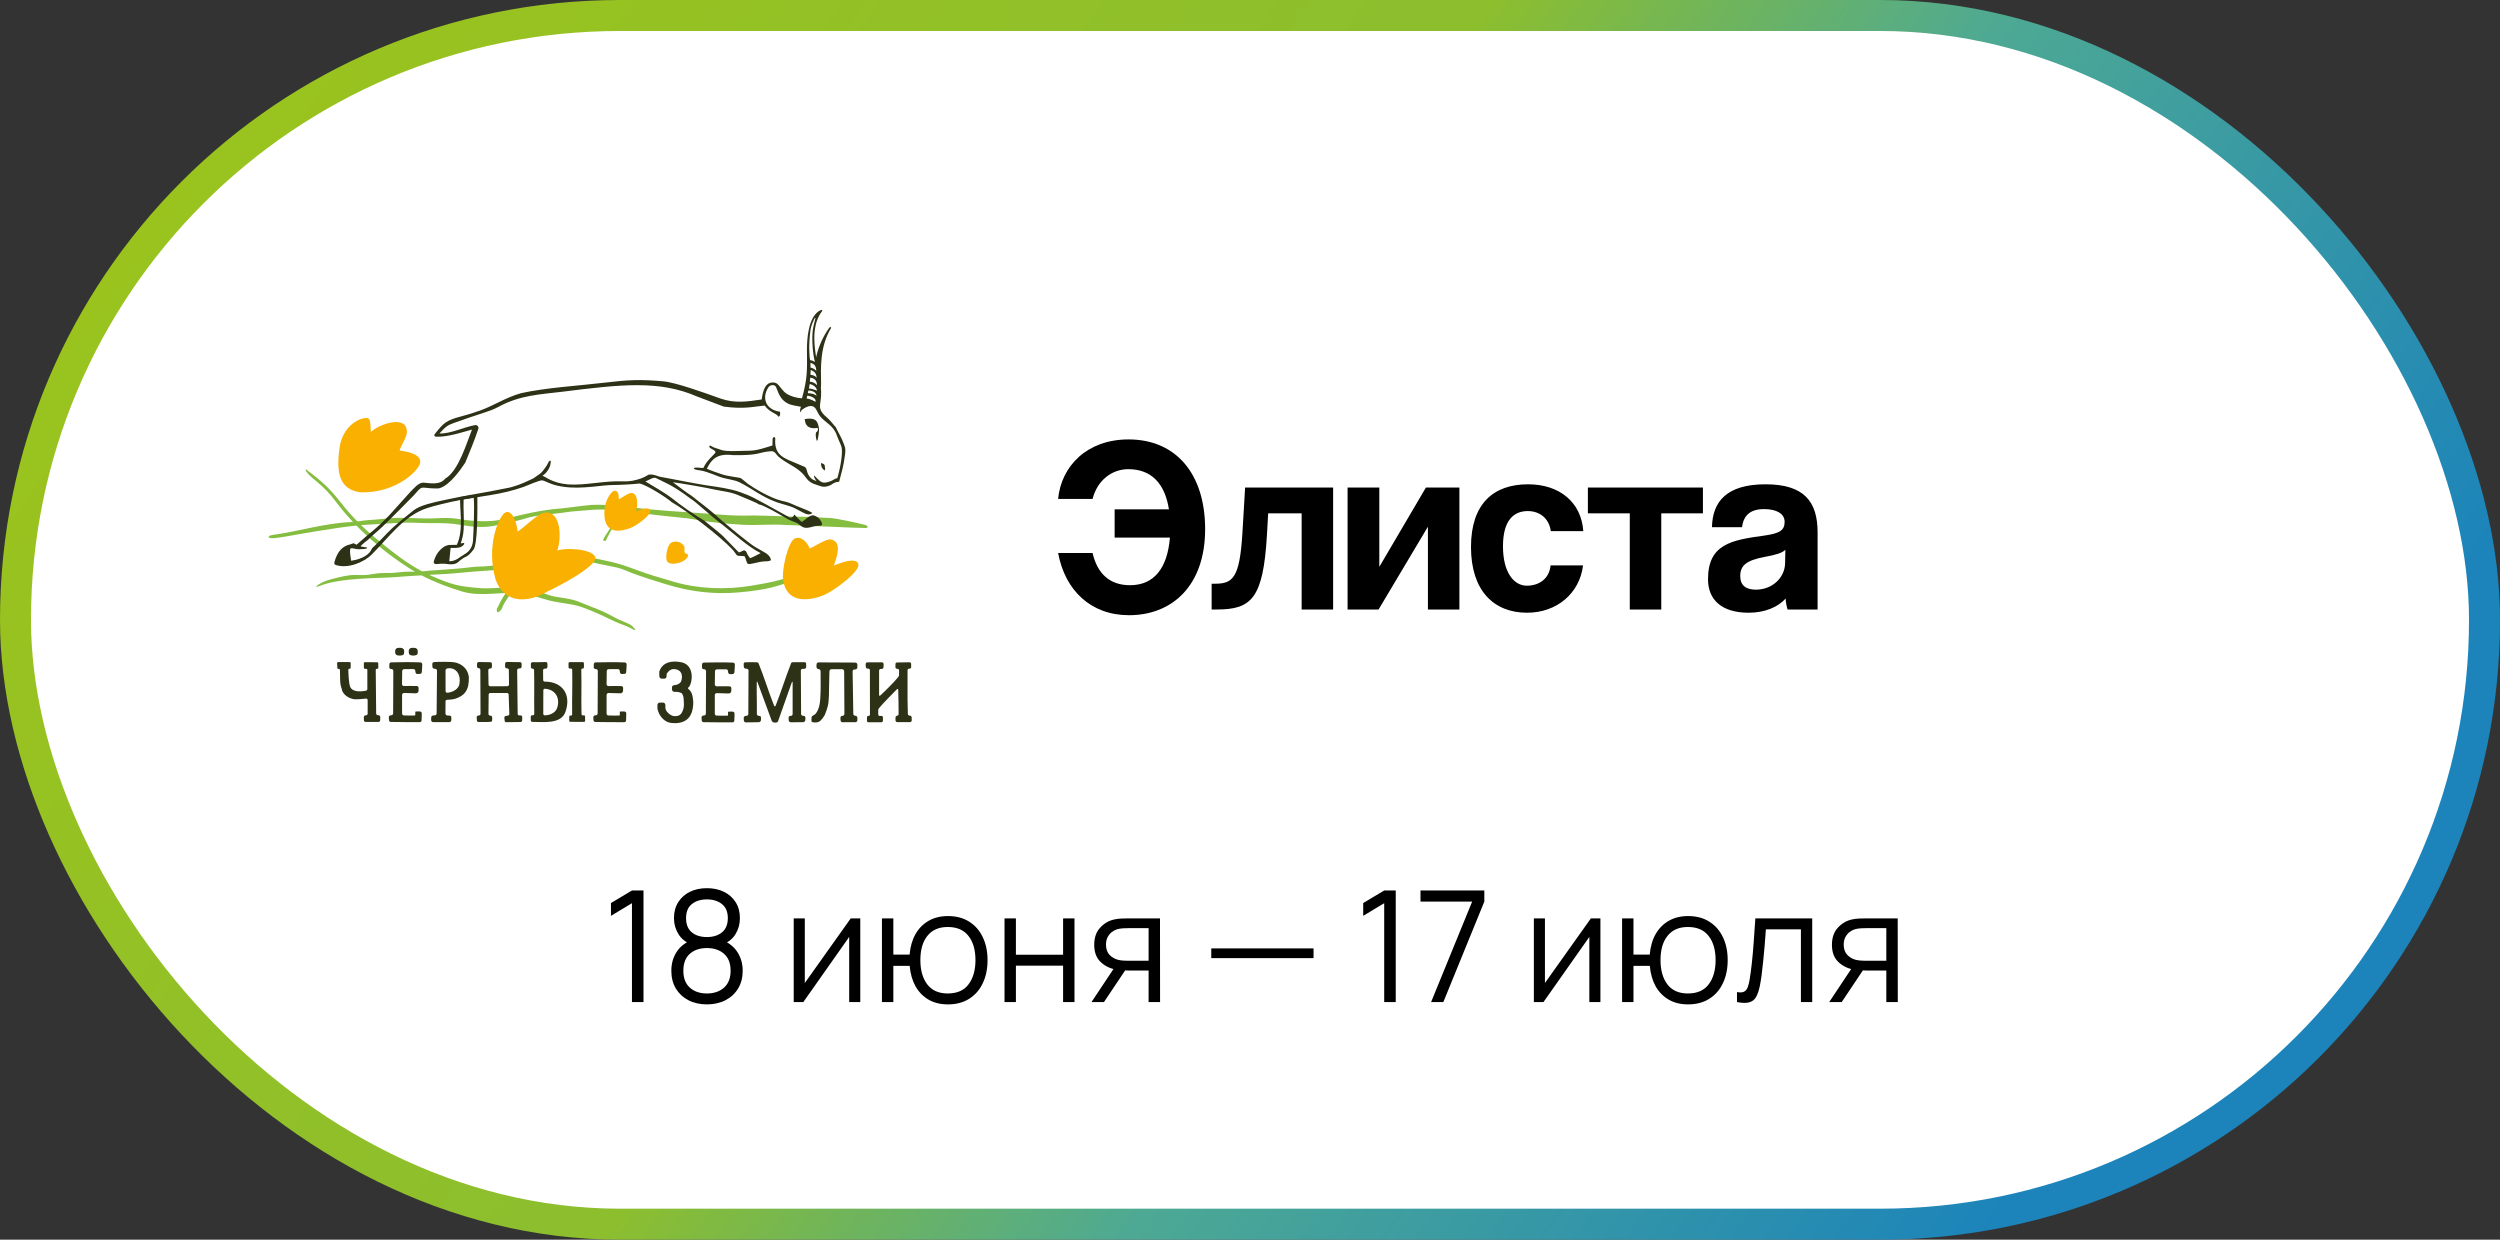 <?xml version="1.0" encoding="UTF-8"?> <svg xmlns="http://www.w3.org/2000/svg" width="242" height="120" viewBox="0 0 242 120" fill="none"><rect x="0" y="0" width="242" height="120" fill="#333333" stroke="none"/> <rect x="1.5" y="1.5" width="239" height="117" rx="58.5" fill="white" stroke="url(#paint0_linear_2677_58)" stroke-width="3"></rect> <path d="M102.425 53.528C103.097 57.152 105.593 59.552 109.289 59.552C113.465 59.552 116.657 56.696 116.657 51.224C116.657 45.824 113.801 42.536 109.241 42.536C105.257 42.536 102.737 45.08 102.425 48.296H105.761C106.217 46.496 107.633 45.416 109.217 45.416C111.497 45.416 112.769 46.856 113.153 49.304H107.897V52.04H113.249C113.009 54.968 111.737 56.648 109.385 56.648C107.417 56.648 106.217 55.52 105.761 53.528H102.425ZM129.047 59V47.192H120.527L120.263 51.632C119.999 55.976 119.327 56.504 117.599 56.504H117.287V59H117.767C121.127 59 122.279 57.968 122.639 51.8L122.759 49.688H125.999V59H129.047ZM133.446 59L138.222 50.984V59H141.27V47.192H138.03L133.518 54.872V47.192H130.446V59H133.446ZM150.096 54.728C149.976 56 149.016 56.696 147.792 56.696C146.568 56.696 145.488 55.448 145.488 52.88C145.488 50.312 146.568 49.472 147.888 49.472C149.064 49.472 149.952 50.192 150.12 51.416H153.264C153.072 48.632 150.984 46.88 147.912 46.88C144.6 46.88 142.392 48.728 142.392 52.952C142.392 57.176 144.6 59.312 147.816 59.312C150.672 59.312 152.904 57.464 153.24 54.728H150.096ZM160.811 59V49.688H164.843V47.192H153.707V49.688H157.763V59H160.811ZM172.799 54.512C172.775 55.904 171.575 57.08 169.967 57.08C168.983 57.08 168.455 56.648 168.455 55.76C168.455 54.752 169.031 54.248 170.807 53.912C171.959 53.696 172.511 53.528 172.823 53.216L172.799 54.512ZM175.943 59V51.536C175.943 48.56 174.647 46.88 170.903 46.88C167.111 46.88 165.767 48.584 165.719 51.032H168.623C168.767 49.976 169.343 49.28 170.759 49.28C171.983 49.28 172.751 49.736 172.751 50.504C172.751 51.32 172.319 51.632 170.759 51.848C167.615 52.28 165.335 52.664 165.335 56.072C165.335 57.992 166.583 59.312 169.271 59.312C170.855 59.312 172.103 58.76 172.847 57.944C172.871 58.304 172.943 58.712 173.039 59H175.943Z" fill="black"></path> <path d="M35.589 67.767C35.589 67.684 35.523 67.618 35.439 67.624C35.182 67.642 34.585 67.714 34.328 67.69C33.916 67.642 33.402 67.409 33.163 66.955C33.14 66.925 33.128 66.877 33.122 66.848C32.996 66.424 32.937 66.274 32.925 65.814V65.808C32.919 65.743 32.907 65.097 32.907 64.859C32.907 64.799 32.859 64.751 32.799 64.751H32.757C32.697 64.751 32.656 64.703 32.656 64.643L32.632 64.201C32.632 64.142 32.68 64.088 32.739 64.088H33.839C33.898 64.088 33.946 64.136 33.946 64.201V64.626C33.946 64.685 33.904 64.727 33.844 64.733H33.821C33.761 64.739 33.719 64.781 33.719 64.841C33.725 65.145 33.755 66.191 33.91 66.519C33.91 66.519 33.994 66.644 34 66.65C34.322 67.021 35.093 66.925 35.415 66.865C35.499 66.848 35.559 66.776 35.559 66.692V64.847C35.559 64.787 35.517 64.745 35.457 64.745L35.326 64.739C35.266 64.739 35.224 64.691 35.224 64.632L35.218 64.207C35.218 64.142 35.266 64.094 35.326 64.1L36.509 64.106C36.568 64.106 36.616 64.154 36.616 64.213L36.622 64.626C36.622 64.691 36.574 64.739 36.515 64.739H36.479C36.419 64.739 36.371 64.787 36.371 64.847L36.413 69.064C36.413 69.153 36.491 69.231 36.58 69.231L36.652 69.237C36.736 69.243 36.807 69.315 36.807 69.404V69.709C36.813 69.81 36.73 69.882 36.64 69.882H35.398C35.296 69.882 35.224 69.81 35.224 69.709L35.218 69.428C35.218 69.327 35.296 69.243 35.392 69.243H35.415C35.517 69.243 35.589 69.171 35.589 69.076V67.767Z" fill="#2D3116"></path> <path d="M40.402 65.244C40.301 65.244 40.229 65.16 40.217 65.058C40.217 65.017 40.211 64.969 40.199 64.915C40.181 64.826 40.11 64.766 40.014 64.766C39.769 64.766 39.393 64.772 39.118 64.772C39.017 64.772 38.933 64.855 38.933 64.951C38.933 65.309 38.915 65.847 38.915 66.217C38.909 66.325 38.993 66.408 39.1 66.408C39.447 66.408 39.954 66.385 40.349 66.408C40.438 66.408 40.522 66.492 40.522 66.594C40.522 66.677 40.522 66.791 40.516 66.886C40.498 67.012 40.391 67.113 40.265 67.113C39.948 67.107 39.387 67.078 39.112 67.078C39.005 67.078 38.921 67.161 38.921 67.269V69.067C38.921 69.168 38.999 69.252 39.094 69.252C39.417 69.27 39.966 69.27 40.163 69.258C40.247 69.252 40.157 68.887 40.229 68.876C40.343 68.858 40.522 68.87 40.653 68.87C40.743 68.876 40.827 68.953 40.827 69.049C40.827 69.246 40.827 69.419 40.809 69.73C40.809 69.819 40.737 69.903 40.641 69.903C39.841 69.897 38.736 69.909 38.031 69.885C37.983 69.885 37.911 69.891 37.846 69.885C37.744 69.885 37.655 69.807 37.655 69.712C37.655 69.622 37.649 69.515 37.637 69.431C37.637 69.317 37.726 69.234 37.834 69.24H37.858C37.965 69.246 38.055 69.156 38.055 69.061C38.055 67.74 38.073 66.301 38.073 64.951C38.073 64.837 37.983 64.754 37.864 64.76C37.774 64.766 37.691 64.694 37.684 64.605C37.684 64.503 37.684 64.389 37.691 64.288C37.697 64.186 37.774 64.115 37.876 64.115C38.664 64.097 39.841 64.079 40.701 64.121C40.803 64.127 40.874 64.21 40.874 64.312C40.868 64.593 40.85 64.867 40.827 65.076C40.809 65.166 40.737 65.232 40.647 65.232C40.582 65.238 40.492 65.244 40.402 65.244ZM38.61 63.458C38.348 63.44 38.264 63.35 38.246 63.117C38.24 62.8 38.377 62.687 38.724 62.705C39.214 62.711 39.124 63.093 39.112 63.219C39.118 63.422 38.861 63.469 38.61 63.458ZM39.931 63.458C39.668 63.44 39.572 63.35 39.566 63.117C39.548 62.8 39.697 62.687 40.044 62.705C40.522 62.711 40.432 63.093 40.432 63.219C40.432 63.422 40.175 63.469 39.931 63.458Z" fill="#2D3116"></path> <path d="M42.093 69.244C42.195 69.238 42.266 69.155 42.266 69.053L42.302 64.931C42.302 64.824 42.218 64.74 42.111 64.734H42.051C41.944 64.734 41.86 64.651 41.86 64.549L41.842 64.286C41.842 64.179 41.926 64.089 42.033 64.089L42.416 64.071C42.416 64.071 43.509 64.041 43.963 64.107C44.459 64.191 45.253 64.531 45.384 65.541C45.426 66.807 44.978 67.345 44.052 67.643C43.819 67.715 43.509 67.727 43.258 67.745C43.18 67.751 43.127 67.811 43.127 67.888C43.127 68.217 43.12 68.772 43.12 69.065C43.12 69.172 43.204 69.256 43.312 69.262L43.509 69.268C43.616 69.268 43.7 69.358 43.688 69.459V69.71C43.688 69.818 43.598 69.901 43.491 69.901H41.926C41.818 69.901 41.729 69.812 41.735 69.704L41.741 69.453C41.741 69.352 41.818 69.268 41.914 69.262L42.093 69.244ZM43.132 66.909C43.132 66.992 43.21 67.064 43.3 67.058C43.772 67.034 44.459 66.7 44.477 66.138C44.62 65.409 44.22 64.549 43.294 64.704C43.204 64.722 43.127 64.806 43.127 64.896C43.127 65.541 43.132 66.251 43.132 66.909Z" fill="#2D3116"></path> <path d="M50.552 69.406L50.546 69.747C50.54 69.825 50.462 69.89 50.391 69.89L49.005 69.908C48.939 69.908 48.879 69.866 48.855 69.801L48.82 69.466C48.82 69.382 48.885 69.311 48.969 69.299L49.154 69.275C49.244 69.269 49.303 69.191 49.303 69.108L49.238 67.238C49.238 67.148 49.16 67.083 49.071 67.083H47.458C47.374 67.083 47.302 67.154 47.302 67.238L47.285 69.108C47.285 69.191 47.35 69.263 47.434 69.275H47.493C47.577 69.281 47.643 69.359 47.643 69.442V69.717C47.643 69.807 47.565 69.884 47.488 69.872L47.087 69.89H46.317C46.233 69.89 46.161 69.819 46.161 69.735L46.144 69.43C46.144 69.341 46.221 69.257 46.311 69.257L46.347 69.263C46.436 69.263 46.514 69.185 46.514 69.096L46.496 64.849C46.496 64.759 46.418 64.681 46.341 64.681C46.239 64.681 46.173 64.604 46.173 64.514L46.179 64.239C46.179 64.15 46.257 64.084 46.347 64.084L47.458 64.102C47.541 64.102 47.613 64.168 47.613 64.251L47.619 64.538C47.619 64.64 47.541 64.711 47.452 64.711H47.434C47.344 64.705 47.267 64.789 47.267 64.879L47.291 66.276C47.291 66.366 47.368 66.432 47.458 66.432L49.106 66.426C49.196 66.426 49.274 66.348 49.274 66.27L49.256 64.861C49.256 64.777 49.19 64.705 49.106 64.693H49.047C48.957 64.687 48.891 64.61 48.891 64.526L48.897 64.245C48.897 64.156 48.975 64.078 49.065 64.078L50.337 64.096C50.426 64.096 50.504 64.174 50.492 64.263V64.544C50.486 64.616 50.426 64.693 50.343 64.699L50.211 64.705C50.128 64.723 50.062 64.789 50.062 64.873L50.11 69.096C50.11 69.185 50.188 69.263 50.277 69.251H50.385C50.468 69.251 50.54 69.311 50.552 69.394V69.406Z" fill="#2D3116"></path> <path d="M52.845 64.084C52.923 64.084 52.977 64.15 52.989 64.227C52.989 64.311 52.989 64.424 52.995 64.532C52.995 64.633 52.923 64.723 52.81 64.729H52.726C52.642 64.729 52.577 64.789 52.571 64.873C52.571 65.094 52.571 65.601 52.577 65.834C52.583 65.912 52.642 65.978 52.72 65.978C54.41 65.978 55.33 67.196 54.739 68.899C54.327 70.135 52.517 69.878 51.525 69.878C51.448 69.878 51.394 69.819 51.382 69.753C51.376 69.621 51.376 69.496 51.376 69.371C51.376 69.287 51.454 69.227 51.531 69.239H51.549C51.639 69.257 51.717 69.191 51.717 69.096C51.693 67.764 51.734 66.246 51.699 64.873C51.699 64.795 51.639 64.729 51.555 64.729C51.549 64.729 51.549 64.729 51.537 64.723C51.454 64.723 51.394 64.657 51.394 64.592C51.394 64.466 51.394 64.383 51.388 64.269C51.382 64.18 51.448 64.114 51.531 64.102C51.967 64.102 52.326 64.102 52.845 64.084ZM52.589 69.102C52.589 69.185 52.654 69.245 52.738 69.245C53.168 69.245 53.765 69.036 53.933 68.522C54.249 67.573 53.765 66.736 52.75 66.671C52.66 66.665 52.595 66.736 52.595 66.82C52.606 67.596 52.577 68.325 52.589 69.102ZM55.103 69.771C55.109 69.639 55.086 69.484 55.109 69.341C55.115 69.293 55.175 69.263 55.235 69.263H55.283C55.342 69.257 55.384 69.215 55.384 69.155C55.366 67.674 55.42 66.33 55.39 64.825C55.39 64.765 55.342 64.717 55.277 64.717H55.145C55.086 64.717 55.038 64.669 55.038 64.616C55.038 64.502 55.032 64.323 55.032 64.209C55.032 64.15 55.08 64.096 55.139 64.096H55.259C55.641 64.096 55.868 64.102 56.22 64.096C56.322 64.09 56.376 64.096 56.412 64.096C56.471 64.096 56.519 64.138 56.519 64.186C56.537 64.341 56.525 64.484 56.519 64.61C56.519 64.669 56.471 64.717 56.406 64.717H56.382C56.316 64.717 56.268 64.765 56.268 64.831C56.31 66.27 56.25 67.746 56.292 69.144C56.298 69.203 56.34 69.245 56.4 69.245C56.447 69.245 56.513 69.251 56.567 69.251C56.603 69.251 56.633 69.287 56.633 69.317C56.633 69.424 56.639 69.639 56.639 69.771C56.639 69.83 56.597 69.878 56.537 69.878C56.191 69.878 55.593 69.878 55.217 69.872C55.151 69.878 55.103 69.83 55.103 69.771Z" fill="#2D3116"></path> <path d="M60.192 65.242C60.091 65.242 60.019 65.159 60.007 65.063C60.007 65.021 60.001 64.973 59.989 64.92C59.971 64.83 59.9 64.77 59.81 64.77C59.559 64.77 59.189 64.776 58.914 64.776C58.812 64.776 58.735 64.86 58.735 64.956C58.735 65.314 58.717 65.852 58.717 66.222C58.711 66.329 58.795 66.413 58.896 66.413C59.243 66.413 59.75 66.389 60.145 66.413C60.234 66.413 60.318 66.497 60.318 66.592C60.318 66.676 60.318 66.789 60.312 66.885C60.294 67.01 60.186 67.112 60.061 67.112C59.744 67.106 59.183 67.082 58.908 67.082C58.8 67.082 58.717 67.166 58.717 67.273V69.071C58.717 69.173 58.789 69.256 58.89 69.256C59.213 69.274 59.762 69.274 59.959 69.262C60.043 69.256 59.953 68.892 60.025 68.88C60.139 68.862 60.312 68.874 60.449 68.874C60.539 68.88 60.622 68.958 60.622 69.053C60.622 69.25 60.622 69.424 60.605 69.734C60.605 69.824 60.527 69.907 60.437 69.907C59.631 69.901 58.532 69.913 57.827 69.89C57.779 69.89 57.713 69.895 57.642 69.89C57.54 69.89 57.45 69.812 57.45 69.716C57.45 69.627 57.445 69.519 57.433 69.436C57.433 69.322 57.522 69.239 57.63 69.244H57.654C57.761 69.25 57.851 69.161 57.851 69.065C57.851 67.751 57.869 66.305 57.869 64.956C57.869 64.842 57.779 64.758 57.66 64.764C57.57 64.77 57.486 64.699 57.474 64.609C57.474 64.507 57.474 64.394 57.48 64.293C57.486 64.191 57.564 64.119 57.66 64.119C58.448 64.101 59.625 64.083 60.485 64.125C60.587 64.131 60.658 64.215 60.658 64.316C60.652 64.597 60.634 64.872 60.611 65.081C60.593 65.171 60.521 65.236 60.425 65.236C60.377 65.236 60.282 65.242 60.192 65.242Z" fill="#2D3116"></path> <path d="M64.965 69.98C64.391 69.921 63.895 69.419 63.716 68.863C63.687 68.78 63.657 68.69 63.639 68.612V68.242C63.639 68.111 63.746 68.009 63.878 68.009H64.176C64.302 68.009 64.409 68.117 64.409 68.248V68.463C64.367 68.84 64.905 69.317 65.293 69.323C65.783 69.329 65.956 69.15 66.106 68.75C66.255 68.356 66.195 68.063 66.183 67.74C66.177 67.525 66.147 67.37 66.04 67.167C65.95 67.012 65.64 66.994 65.502 66.97C65.472 66.964 65.377 66.964 65.287 66.97C65.162 66.97 65.06 66.88 65.048 66.755C65.042 66.677 65.042 66.623 65.042 66.564C65.036 66.438 65.132 66.331 65.257 66.325C65.484 66.307 65.753 66.235 65.903 66.008C65.968 65.895 66.016 65.668 66.016 65.512C66.01 65.255 65.909 64.873 65.401 64.784C64.977 64.7 64.738 64.933 64.559 65.184C64.541 65.202 64.535 65.231 64.535 65.261L64.517 65.494C64.517 65.602 64.427 65.692 64.32 65.692H64.057C63.931 65.692 63.83 65.59 63.824 65.465C63.818 65.321 63.818 65.166 63.818 65.058C63.818 65.022 63.818 64.999 63.836 64.969C64.152 64.061 65.096 63.917 65.992 64.115C66.787 64.306 67.061 65.064 66.93 65.871C66.888 66.08 66.817 66.414 66.625 66.558C66.584 66.593 66.584 66.641 66.619 66.671C67.026 67 67.055 67.436 67.109 67.931C67.115 69.461 66.368 70.13 64.965 69.98Z" fill="#2D3116"></path> <path d="M70.67 65.26C70.568 65.26 70.497 65.176 70.485 65.081C70.485 65.039 70.479 64.991 70.467 64.937C70.449 64.848 70.377 64.788 70.288 64.788C70.037 64.788 69.666 64.794 69.392 64.794C69.29 64.794 69.212 64.877 69.212 64.979C69.212 65.338 69.194 65.875 69.194 66.245C69.189 66.353 69.272 66.437 69.374 66.437C69.72 66.437 70.228 66.413 70.622 66.437C70.712 66.437 70.795 66.52 70.795 66.616C70.795 66.699 70.795 66.813 70.789 66.909C70.771 67.034 70.664 67.129 70.538 67.129C70.222 67.124 69.66 67.094 69.386 67.094C69.278 67.094 69.194 67.177 69.194 67.285V69.083C69.194 69.184 69.266 69.268 69.368 69.268C69.69 69.286 70.24 69.286 70.437 69.274C70.52 69.268 70.431 68.904 70.503 68.892C70.616 68.874 70.789 68.886 70.927 68.886C71.016 68.892 71.1 68.969 71.1 69.071C71.1 69.268 71.1 69.441 71.082 69.752C71.082 69.841 71.004 69.925 70.915 69.925C70.108 69.919 69.009 69.931 68.304 69.907C68.257 69.907 68.191 69.913 68.119 69.907C68.018 69.907 67.928 69.835 67.928 69.734C67.928 69.644 67.922 69.537 67.91 69.453C67.91 69.34 68 69.256 68.107 69.262H68.131C68.239 69.268 68.328 69.178 68.328 69.083C68.328 67.763 68.346 66.323 68.346 64.973C68.346 64.86 68.257 64.776 68.137 64.782C68.047 64.788 67.964 64.716 67.952 64.627C67.952 64.525 67.952 64.412 67.958 64.31C67.964 64.209 68.042 64.137 68.137 64.137C68.926 64.119 70.102 64.101 70.963 64.143C71.064 64.149 71.136 64.232 71.136 64.334C71.13 64.615 71.112 64.889 71.088 65.093C71.07 65.182 70.998 65.248 70.903 65.248C70.849 65.248 70.76 65.26 70.67 65.26Z" fill="#2D3116"></path> <path d="M74.707 69.784L73.315 66.009C73.309 65.973 73.256 65.985 73.256 66.015C73.232 66.923 73.279 68.195 73.262 69.103C73.256 69.204 73.339 69.288 73.435 69.288C73.501 69.294 73.56 69.306 73.602 69.324C73.68 69.366 73.668 69.539 73.662 69.694C73.662 69.808 73.56 69.909 73.447 69.909C73.076 69.927 72.509 69.915 72.204 69.927C72.097 69.933 72.013 69.85 72.007 69.754C72.001 69.67 71.989 69.587 71.989 69.503C71.989 69.39 72.091 69.294 72.204 69.294C72.222 69.294 72.246 69.288 72.27 69.288C72.36 69.288 72.437 69.216 72.437 69.121C72.461 67.926 72.437 65.632 72.455 64.903C72.455 64.814 72.383 64.736 72.288 64.736H72.21C72.097 64.73 71.995 64.635 71.995 64.521C71.989 64.438 71.989 64.348 71.989 64.264C71.989 64.175 72.055 64.109 72.145 64.109C72.503 64.091 73.017 64.103 73.285 64.109C73.345 64.109 73.399 64.151 73.429 64.211C73.925 65.417 74.45 67.108 74.928 68.302C74.934 68.308 74.934 68.32 74.934 68.326C74.97 68.386 75.06 68.386 75.078 68.32C75.609 66.97 76.063 65.507 76.577 64.205C76.601 64.139 76.66 64.103 76.726 64.103H77.365C77.431 64.109 77.688 64.103 77.843 64.103C77.969 64.097 78.034 64.139 78.034 64.258C78.034 64.336 78.04 64.474 78.04 64.551C78.04 64.659 77.969 64.736 77.855 64.742C77.795 64.748 77.742 64.748 77.688 64.748C77.598 64.742 77.521 64.814 77.521 64.915C77.527 65.871 77.539 66.845 77.539 67.693C77.539 68.04 77.533 68.362 77.544 68.721V69.121C77.55 69.204 77.622 69.276 77.712 69.288C77.736 69.288 77.772 69.288 77.795 69.294C77.885 69.294 77.963 69.378 77.963 69.467L77.957 69.682C77.957 69.808 77.855 69.909 77.736 69.909L76.553 69.915C76.445 69.915 76.356 69.832 76.344 69.718C76.344 69.617 76.338 69.503 76.338 69.467C76.338 69.366 76.427 69.282 76.529 69.294H76.547C76.648 69.3 76.726 69.228 76.726 69.109V66.038C76.726 65.991 76.666 65.979 76.654 66.032C76.338 66.917 75.346 69.754 75.311 69.826C75.269 69.903 75.197 69.939 75.113 69.951C75.042 69.951 74.964 69.951 74.898 69.933C74.815 69.915 74.743 69.856 74.707 69.784Z" fill="#2D3116"></path> <path d="M79.23 64.764C79.117 64.758 79.033 64.663 79.033 64.549L79.039 64.328C79.039 64.215 79.129 64.119 79.248 64.119L82.778 64.137C82.904 64.137 82.993 64.227 82.993 64.346V64.585C82.993 64.699 82.904 64.8 82.784 64.806H82.701C82.611 64.812 82.533 64.89 82.533 64.979C82.533 65.541 82.593 68.36 82.599 69.095C82.605 69.197 82.683 69.28 82.778 69.286H82.814C82.916 69.292 82.993 69.376 82.993 69.483V69.716C82.993 69.824 82.91 69.907 82.802 69.907L81.56 69.913C81.458 69.919 81.375 69.836 81.369 69.74L81.351 69.501C81.345 69.394 81.422 69.292 81.542 69.292H81.548C81.655 69.292 81.739 69.203 81.739 69.101C81.733 68.438 81.715 66.168 81.715 64.985C81.715 64.872 81.625 64.776 81.506 64.776C81.201 64.77 80.807 64.776 80.502 64.776C80.389 64.776 80.287 64.866 80.287 64.985L80.24 67.315C80.222 68.211 80.096 68.575 79.833 69.22V69.226C79.559 69.656 79.344 69.937 78.991 69.931C78.806 69.949 78.752 69.937 78.603 69.889C78.537 69.871 78.537 69.644 78.555 69.477C78.561 69.376 78.621 69.298 78.71 69.262C79.099 69.113 79.35 68.45 79.397 67.697C79.475 66.712 79.421 65.84 79.433 64.979C79.433 64.872 79.344 64.77 79.236 64.764H79.23V64.764Z" fill="#2D3116"></path> <path d="M86.924 65.567C86.972 65.501 87.026 65.424 87.026 65.346C87.031 65.232 87.031 65.005 87.031 64.898C87.031 64.814 86.972 64.749 86.888 64.743L86.823 64.737C86.745 64.731 86.679 64.659 86.679 64.587V64.295C86.673 64.205 86.745 64.127 86.834 64.127L88.041 64.109C88.125 64.109 88.196 64.175 88.196 64.259L88.202 64.557C88.208 64.641 88.143 64.713 88.053 64.725L87.993 64.731C87.91 64.731 87.85 64.802 87.85 64.886V67.717C87.85 68.058 87.874 68.787 87.88 69.109C87.886 69.193 87.957 69.264 88.035 69.276H88.095C88.184 69.282 88.25 69.36 88.25 69.45L88.256 69.724C88.256 69.826 88.178 69.904 88.083 69.904H86.858C86.757 69.898 86.685 69.82 86.685 69.73V69.456C86.685 69.372 86.751 69.3 86.834 69.282C86.924 69.276 86.984 69.199 86.984 69.115C86.984 68.685 86.978 67.46 86.948 66.756C86.948 66.696 86.87 66.672 86.834 66.708C86.691 66.851 85.377 68.177 85.096 68.542C85.048 68.601 85.013 68.673 85.013 68.751V69.157C85.007 69.235 85.072 69.3 85.144 69.3H85.335C85.413 69.3 85.466 69.36 85.466 69.432V69.772C85.466 69.85 85.401 69.904 85.323 69.915H84.063C83.985 69.915 83.919 69.85 83.919 69.772L83.925 69.432C83.925 69.354 83.985 69.3 84.057 69.3H84.081C84.158 69.3 84.212 69.24 84.212 69.169C84.212 68.607 84.212 65.585 84.206 64.88C84.206 64.796 84.14 64.725 84.057 64.725L83.967 64.719C83.883 64.719 83.818 64.653 83.812 64.569L83.794 64.289C83.794 64.199 83.86 64.121 83.949 64.115C84.266 64.109 84.971 64.115 85.377 64.115C85.46 64.115 85.532 64.181 85.532 64.271C85.532 64.372 85.526 64.504 85.526 64.599C85.52 64.677 85.449 64.743 85.377 64.749L85.246 64.754C85.162 64.76 85.096 64.832 85.096 64.91V67.293C85.096 67.341 85.156 67.371 85.198 67.335C85.634 66.941 86.572 66.009 86.924 65.567Z" fill="#2D3116"></path> <path fill-rule="evenodd" clip-rule="evenodd" d="M80.508 50.99C81.625 51.044 82.748 51.091 83.871 51.115C84.074 51.055 83.979 50.882 83.812 50.822C83.083 50.649 80.974 50.154 80.263 50.136C78.877 50.1 79.14 50.022 77.754 50.022C76.321 50.022 74.445 49.908 72.922 49.897C71.488 49.944 70.628 49.891 69.207 49.777C66.268 49.538 63.651 49.455 60.712 49.054C59.315 48.911 58.425 48.821 57.218 48.875C56.077 48.977 54.721 49.21 53.479 49.293C52.153 49.449 50.581 49.789 49.297 50.13C47.947 50.488 47.009 50.5 45.612 50.398C44.961 50.351 44.321 50.195 43.664 50.154C43.055 50.112 42.458 50.165 41.848 50.183C40.498 50.219 39.148 50.064 37.792 50.159C37.129 50.207 36.478 50.303 35.815 50.333C35.176 50.362 34.555 50.518 33.916 50.542C31.526 50.625 28.826 51.456 26.425 51.778C25.869 51.85 25.816 52.143 26.521 52.095C27.124 52.029 27.178 52.029 28.546 51.778C29.836 51.539 31.126 51.348 32.422 51.145C33.641 50.954 34.901 50.81 36.138 50.757C37.577 50.697 38.969 50.53 40.421 50.613C41.747 50.685 43.103 50.554 44.411 50.781C45.522 50.972 46.735 51.127 47.846 50.894C48.998 50.649 50.181 50.422 51.304 50.058C52.792 49.759 53.956 49.735 55.282 49.52C56.722 49.413 57.779 49.245 59.321 49.359C60.76 49.508 61.441 49.61 63.406 49.837C64.852 50.034 66.142 50.076 67.534 50.333C68.932 50.59 70.407 50.703 71.829 50.793C73.203 50.876 74.565 50.727 75.939 50.81C77.45 50.888 78.985 50.918 80.508 50.99Z" fill="#85BD40"></path> <path fill-rule="evenodd" clip-rule="evenodd" d="M78.675 55.135C75.772 56.144 74.715 56.371 72.749 56.694C70.282 57.1 67.654 57.022 65.229 56.317C63.986 55.953 62.732 55.595 61.519 55.135C60.546 54.764 59.685 54.483 58.664 54.28C57.613 54.071 56.627 53.803 55.558 53.844C54.417 53.892 53.318 53.994 52.195 54.173C51.108 54.346 50.02 54.651 48.915 54.705C48.366 54.728 47.81 54.734 47.267 54.794C46.729 54.86 46.191 54.824 45.654 54.896C44.549 55.039 43.438 55.111 42.321 55.188C41.825 55.218 41.347 55.254 40.857 55.308C39.43 54.549 38.145 53.552 36.891 52.536C35.463 51.377 34.167 50.165 33.038 48.707C31.939 47.292 31.18 46.611 29.753 45.529C29.705 45.494 29.657 45.458 29.609 45.422C29.448 45.529 30.093 46.192 30.547 46.515C31.467 47.303 31.879 47.728 32.489 48.534C34.436 51.12 36.939 53.307 39.675 55.045C39.836 55.147 40.003 55.248 40.17 55.344C39.788 55.338 39.4 55.32 39.017 55.362C36.849 55.612 37.536 55.308 35.66 55.636C34.251 55.774 34.519 55.398 31.909 56.108C30.947 56.371 30.159 57.034 30.923 56.724C32.99 55.887 36.891 55.983 38.217 55.869C39.077 55.792 39.937 55.744 40.803 55.696C42.058 56.353 43.402 56.855 44.746 57.261C46.484 57.793 48.593 57.261 50.379 57.416C51.352 57.506 52.189 57.876 53.145 58.121C54.244 58.402 55.319 58.414 56.382 58.79C57.29 59.113 58.168 59.519 59.04 59.937C59.429 60.122 59.817 60.308 60.223 60.451C61.029 60.732 61.191 60.899 61.322 60.953C61.716 61.108 61.358 60.785 61.221 60.624C61.083 60.463 60.516 60.23 60.325 60.152C59.542 59.854 59.196 59.567 58.431 59.221C57.642 58.868 56.836 58.593 56.048 58.259C55.223 57.912 54.208 57.882 53.336 57.667C49.829 56.407 48.246 57.076 46.442 56.927C44.352 56.759 43.73 56.598 41.807 55.762C41.723 55.726 41.64 55.684 41.556 55.648C42.673 55.595 43.79 55.529 44.907 55.415C47.01 55.2 49.136 55.2 51.221 54.788C52.338 54.567 53.485 54.358 54.626 54.304C55.11 54.286 55.588 54.263 56.072 54.257C56.74 54.251 57.416 54.466 58.067 54.603C58.646 54.722 59.231 54.818 59.811 54.961C60.319 55.087 60.785 55.332 61.274 55.511C62.338 55.899 63.407 56.222 64.488 56.562C66.812 57.285 69.153 57.56 71.561 57.339C74.237 57.1 75.276 56.759 76.847 56.168C78.215 55.642 78.764 55.296 78.675 55.135Z" fill="#85BD40"></path> <path fill-rule="evenodd" clip-rule="evenodd" d="M51.197 54.681C50.426 55.446 49.375 56.766 48.778 57.674C48.538 58.038 48.347 58.426 48.156 58.821C48.102 58.922 48.025 59.143 48.156 59.263C48.216 59.317 48.449 59.131 48.574 58.934C48.742 58.45 48.927 58.229 49.148 57.877C49.715 56.999 50.791 55.78 51.436 54.962C51.531 54.843 51.31 54.568 51.197 54.681Z" fill="#85BD40"></path> <path fill-rule="evenodd" clip-rule="evenodd" d="M59.254 50.843C59.003 51.261 58.609 51.793 58.382 52.235C58.388 52.331 58.436 52.384 58.645 52.342C58.907 51.733 59.158 51.387 59.397 50.921C59.433 50.777 59.355 50.724 59.254 50.843Z" fill="#85BD40"></path> <path d="M47.995 56.162C48.891 58.528 51.215 58.343 53.06 57.22C53.944 56.825 58.012 54.711 57.612 53.892C57.206 53.062 54.458 53.014 53.932 53.313C54.345 52.298 54.386 49.436 52.75 49.615C52.164 49.61 50.581 51.205 50.104 51.461C50.044 50.751 49.679 49.395 48.975 49.58C48.324 49.801 46.991 52.859 47.995 56.162Z" fill="#F9B000"></path> <path d="M75.826 56.264C76.196 58.277 78.03 58.265 79.667 57.638C80.592 57.303 83.364 55.278 83.077 54.567C82.803 53.874 81.178 54.579 80.712 54.741C81.005 53.946 81.56 52.435 80.425 52.22C79.953 52.13 78.794 52.955 78.376 53.092C78.167 52.524 77.57 51.849 76.931 52.13C76.292 52.429 75.611 55.224 75.826 56.264Z" fill="#F9B000"></path> <path d="M34.895 47.655C32.822 47.386 32.541 45.708 32.864 43.396C33.061 41.688 34.285 40.583 35.378 40.463C35.815 40.415 35.85 40.636 35.898 41.819C36.717 41.031 39.243 40.206 39.369 41.634C39.524 42.177 38.795 43.103 38.682 43.611C39.482 43.712 40.778 43.969 40.671 44.776C40.641 45.433 38.425 47.763 34.895 47.655Z" fill="#F9B000"></path> <path d="M58.569 50.381C58.879 51.581 59.99 51.51 61.018 51.115C61.627 50.882 63.091 49.825 62.935 49.407C62.78 48.983 61.86 49.371 61.585 49.49C61.753 48.875 61.764 47.74 61.131 47.716C60.845 47.681 60.14 48.236 59.895 48.338C59.907 47.991 59.883 47.442 59.459 47.507C59.13 47.573 58.258 48.714 58.569 50.381Z" fill="#F9B000"></path> <path d="M64.535 54.251C64.72 54.788 65.79 54.532 66.16 54.299C66.68 53.976 66.686 53.636 66.453 53.6C66.076 53.546 66.369 53.11 66.214 52.853C65.975 52.453 65.288 52.256 64.894 52.596C64.571 52.889 64.416 53.916 64.535 54.251Z" fill="#F9B000"></path> <path fill-rule="evenodd" clip-rule="evenodd" d="M46.209 47.956C46.215 49.354 46.245 52.675 45.833 53.2C45.564 53.541 45.373 53.798 44.949 53.965C44.184 54.377 44.423 54.778 43.019 54.568C42.798 54.55 42.571 54.574 42.356 54.598C41.944 54.64 41.968 54.425 41.998 54.318C42.237 53.422 42.936 52.806 43.456 52.752C43.712 52.746 43.969 52.746 44.22 52.741C44.919 51.271 44.459 49.222 44.549 48.123C44.967 48.045 45.713 47.872 46.209 47.956ZM43.617 53.039C43.575 53.493 43.539 53.882 43.491 54.33C44.148 54.341 44.519 53.893 44.967 53.648C45.552 53.332 45.773 52.8 45.791 52.245C45.833 51.57 45.946 49.079 45.857 48.177C45.773 48.189 45.086 48.296 44.877 48.332C44.841 49.467 44.937 49.975 44.883 51.223C44.847 51.85 44.722 52.203 44.602 52.597C44.71 52.597 44.758 52.579 44.847 52.561C44.961 52.538 44.955 52.645 44.913 52.699C44.656 53.039 44.304 53.057 43.617 53.039Z" fill="#2D3116"></path> <path fill-rule="evenodd" clip-rule="evenodd" d="M80.269 31.726C79.517 32.777 79.105 33.948 78.961 34.79C78.919 35.041 79.105 36.14 79.152 36.361C79.23 36.726 79.188 37.192 79.391 37.49C79.451 37.574 79.487 37.341 79.481 37.174C79.457 35.609 79.344 33.566 80.46 31.732C80.413 31.595 80.299 31.69 80.269 31.726Z" fill="#2D3116"></path> <path fill-rule="evenodd" clip-rule="evenodd" d="M51.651 46.397C51.723 46.475 52.291 46.266 52.697 45.913C53.091 45.567 53.318 45.089 53.312 44.641C53.312 44.504 53.097 44.647 53.055 44.814C53.013 44.975 52.553 45.609 52.416 45.728C52.195 45.919 52.327 45.83 52.07 45.997C52.016 46.033 51.58 46.313 51.651 46.397Z" fill="#2D3116"></path> <path fill-rule="evenodd" clip-rule="evenodd" d="M79.045 42.622C78.95 42.342 78.944 41.912 78.998 41.858C79.177 41.726 79.213 41.613 79.147 41.422C78.341 41.547 77.946 41.278 77.898 40.568C78.693 40.43 79.016 40.627 79.147 40.968C79.356 41.505 79.29 41.852 79.153 42.563C79.135 42.706 79.063 42.658 79.045 42.622Z" fill="#2D3116"></path> <path fill-rule="evenodd" clip-rule="evenodd" d="M79.815 44.999C79.875 45.292 79.881 45.322 79.845 45.543C79.624 45.436 79.469 45.197 79.469 44.82C79.66 44.892 79.678 44.862 79.815 44.999Z" fill="#2D3116"></path> <path fill-rule="evenodd" clip-rule="evenodd" d="M78.464 31.881C78.231 33.53 78.375 34.581 78.41 34.862C78.584 34.88 78.715 34.933 78.888 35.035C78.685 34.336 78.554 32.861 78.685 31.905C78.751 31.463 78.954 30.782 78.942 30.74C78.757 30.836 78.494 31.672 78.464 31.881ZM79.032 35.907C78.978 35.244 78.691 35.22 78.452 35.119C78.44 35.256 78.47 35.447 78.458 35.584C78.62 35.626 78.817 35.668 79.032 35.907ZM79.05 36.576C79.02 36.021 78.727 35.931 78.476 35.812C78.47 35.841 78.464 36.17 78.452 36.277C78.602 36.307 78.871 36.319 79.05 36.576ZM78.44 36.552C78.405 36.749 78.405 36.833 78.393 36.947C78.626 36.964 78.876 37.042 79.091 37.293C79.068 36.672 78.679 36.606 78.44 36.552ZM79.085 37.819C79.05 37.508 78.787 37.269 78.381 37.173C78.357 37.317 78.333 37.466 78.303 37.609C78.56 37.621 78.841 37.711 79.085 37.819ZM70.042 50.877C68.644 49.831 67.396 48.583 66.792 48.23C65.03 46.892 64.194 46.647 63.513 46.283C63.274 46.151 62.868 46.438 62.48 46.605C63.047 46.94 64.588 47.86 65 48.194C65.843 48.875 67.222 49.849 68.196 50.41C68.781 50.918 69.827 51.671 70.245 52.167C70.729 52.669 71.093 53.045 71.523 53.475C71.696 53.433 71.816 53.355 71.912 53.308C72.061 53.224 72.198 53.308 72.27 53.475C72.419 53.839 72.545 53.929 72.61 54.03C72.885 53.947 73.112 53.791 73.632 53.541C72.461 52.967 71.01 51.641 70.042 50.877ZM78.142 38.302C78.59 38.338 79.05 38.601 78.936 38.9C78.596 38.697 78.399 38.631 78.082 38.571L78.142 38.302ZM78.195 38.063L78.255 37.795C78.871 37.843 78.984 38.081 79.056 38.314C78.769 38.105 78.572 38.081 78.195 38.063ZM71.691 47.657C72.867 48.081 72.975 48.206 74.056 48.774L76.505 50.13C76.732 50.106 76.846 49.962 76.887 49.801C77.108 50.046 77.371 50.321 77.598 50.524C77.969 50.339 78.225 49.933 78.715 49.873C79.074 49.974 79.312 50.142 79.504 50.506C79.695 50.87 79.456 50.888 79.331 50.888C78.679 50.877 78.243 51.235 77.724 51.032C77.425 50.87 77.276 50.661 77.025 50.572C76.75 50.452 76.589 50.428 76.278 50.261C75.525 49.849 75.006 49.503 74.193 49.114C73.913 48.983 73.733 48.881 73.447 48.822C73.309 48.672 71.834 48.105 71.523 47.961C70.753 47.609 69.928 47.555 69.134 47.382C68.769 47.281 65.633 46.725 65.138 46.683C65.436 46.91 66.577 47.776 66.948 47.997C68.298 49.055 68.775 49.389 69.922 50.44C70.346 50.793 72.419 52.531 73.082 52.937C73.357 53.105 73.662 53.272 73.942 53.433C74.217 53.553 74.612 53.881 74.623 54.21C74.6 54.287 74.349 54.347 73.978 54.341C73.267 54.401 72.598 54.681 72.395 54.58C72.258 54.467 72.21 54.12 72.097 53.875C72.037 53.779 71.595 53.857 71.356 53.768C71.26 53.696 71.123 53.433 70.902 53.194C69.683 51.88 66.422 49.401 65.018 48.607C64.552 48.182 62.617 46.952 61.924 46.803C61.207 46.886 59.977 46.946 59.397 46.946C58.764 46.946 57.999 47.059 57.402 47.113C56.255 47.215 55.461 47.257 54.415 47.101C53.245 46.928 52.761 46.498 52.438 46.498C52.217 46.498 51.142 46.946 50.688 47.131C49.672 47.484 48.663 47.734 47.432 47.932C46.668 48.057 44.577 48.368 43.603 48.595C42.684 48.81 42.068 48.953 41.393 49.168C39.111 49.885 37.612 52.053 35.975 53.684C35.217 54.443 33.664 55.076 32.511 54.694C32.379 54.652 32.332 54.556 32.379 54.383C32.672 53.373 33.132 52.86 33.938 52.686C34.291 52.531 34.243 52.597 34.512 52.734C35.79 51.569 36.334 51.295 37.696 49.861C38.371 49.108 39.052 48.362 39.727 47.609C40.085 47.257 40.503 46.719 40.981 46.719C41.722 46.791 42.618 46.952 43.096 46.331C44.404 45.584 45.21 42.753 45.688 41.582C45.055 41.743 43.424 42.317 42.248 42.275C42.122 42.269 41.943 42.197 42.104 41.994C42.94 40.955 43.138 40.704 44.655 40.303C45.467 40.089 46.053 39.885 46.435 39.754C47.785 39.276 48.944 38.476 50.449 38.057C52.862 37.52 56.04 37.341 58.579 37.036C60.819 36.767 62.026 36.714 64.2 36.911C65.454 37.024 68.303 38.063 69.707 38.565C71.087 39.061 72.342 38.882 73.733 38.667C73.841 37.866 74.062 36.905 74.97 37.036C75.257 37.078 75.43 37.359 75.651 37.633C75.818 37.837 75.991 38.028 76.2 38.147C76.535 38.338 77.019 38.523 77.634 38.553C78.154 36.654 78.136 35.919 78.112 33.948C78.1 32.789 78.249 30.806 79.253 30.125C79.45 30.023 79.569 29.922 79.599 30.089C77.969 32.198 79.414 35.501 79.486 37.932C79.528 39.306 78.912 39.485 80.197 40.554C80.406 40.728 80.806 41.283 80.895 41.331C81.176 41.94 81.433 42.293 81.708 43.033C81.875 43.481 81.851 43.607 81.774 44.18C81.642 45.178 81.481 45.656 81.23 46.629C80.555 46.695 80.651 46.922 80.131 47.059C79.653 47.203 79.444 47.053 79.068 46.94C77.963 46.617 78.172 46.139 77.293 45.488C76.648 45.005 76.027 44.772 75.346 44.198C75.095 43.965 75.036 43.655 74.629 43.678C73.345 43.768 73.62 44.103 70.938 44.055C69.415 43.876 68.889 44.431 68.423 45.369C68.554 45.453 69.642 45.847 69.833 45.895C70.364 46.104 71.529 46.205 71.714 46.289C71.792 46.325 72.24 46.719 72.365 46.815C72.969 47.251 74.57 48.212 75.657 48.475C76.332 48.636 76.183 48.577 77.108 48.977C77.598 49.192 78.201 49.395 78.542 49.592C78.572 49.616 78.608 49.64 78.638 49.658C78.315 49.921 78.028 49.759 77.676 49.586C77.395 49.449 77.198 49.323 76.929 49.192C76.493 48.971 75.699 48.798 75.197 48.618C73.698 48.081 72.772 47.269 71.577 46.683C71.039 46.42 70.263 46.385 69.612 46.139C69.152 45.966 68.877 45.847 68.417 45.697C67.605 45.429 67.252 45.554 67.145 45.315C67.479 45.178 67.778 45.333 68.094 45.291C68.399 44.592 69.032 44.097 69.218 43.864C69.421 43.607 68.793 43.487 68.674 43.284C68.644 43.177 68.686 43.129 68.734 43.123C69.319 43.452 69.265 43.338 69.809 43.553C70.293 43.744 71.84 43.631 72.461 43.631C73.285 43.631 73.996 43.356 74.773 43.123C74.779 42.866 74.779 42.776 74.785 42.514C74.797 42.37 74.892 42.299 74.946 42.305C74.988 42.311 75.036 42.358 75.047 42.454C74.916 44.127 75.932 44.359 77.264 44.927C77.425 44.993 77.586 45.076 77.765 45.136C77.992 45.214 78.052 45.339 78.088 45.5C78.166 45.859 78.291 46.056 78.476 46.265C78.703 46.48 78.799 46.462 79.038 46.57C78.948 46.438 78.829 46.295 78.805 46.122C78.799 46.086 78.775 45.972 78.871 46.08C79.492 46.743 79.635 46.862 80.43 46.57C80.633 46.498 80.866 46.289 81.051 46.289C81.308 45.477 81.618 43.84 81.457 43.26C81.397 43.039 81.099 42.43 81.009 42.155C80.662 41.122 79.856 40.931 79.342 40.232C79.032 39.808 79.002 39.312 78.488 39.3C78.243 39.294 77.885 39.467 77.652 39.658C77.526 39.76 77.538 39.832 77.532 39.855C77.514 39.909 77.479 39.927 77.461 39.838C77.425 39.712 77.467 39.509 77.538 39.378C76.983 39.276 76.559 39.204 76.338 39.097C75.633 38.75 75.454 38.332 75.113 37.448C74.952 37.179 74.516 37.245 74.367 37.514C73.733 38.494 74.086 39.652 75.496 39.855C75.549 40.011 75.531 40.303 75.358 40.339C75.089 39.933 74.623 40.023 74.014 39.258C72.915 39.36 72.091 39.623 70.066 39.36C70.048 39.348 67.515 38.392 67.455 38.374C63.824 36.803 60.221 37.191 54.38 37.926C52.45 38.171 50.365 38.219 48.239 39.39C47.636 39.712 47.349 39.766 46.757 39.981C46.435 40.077 44.679 40.668 43.932 40.943C43.335 41.158 43.144 41.289 42.534 41.964C43.633 41.994 44.906 41.337 46.011 41.146C46.148 41.122 46.381 41.283 46.303 41.516C45.921 42.657 45.479 43.72 45.037 44.784C44.529 45.56 43.52 46.952 42.582 47.245C42.457 47.286 42.295 47.304 41.746 47.269C40.676 47.197 40.886 46.994 40.049 47.956C39.028 48.989 38.066 49.98 37.045 50.96C36.585 51.402 36.065 51.802 35.605 52.268C35.414 52.4 35.115 52.645 34.918 52.848C34.894 52.967 35.557 52.943 35.545 53.033C35.551 53.152 35.014 53.158 34.745 53.17C34.404 53.17 34.076 53.015 33.956 53.087C33.855 53.146 33.843 53.397 33.992 54.281C35.056 54.12 35.79 53.69 36.011 53.075C36.656 52.507 37.313 51.749 37.947 51.145C38.604 50.554 39.327 49.968 40.037 49.401C40.688 48.893 41.973 48.63 43.072 48.392C45.127 47.938 46.895 47.705 48.968 47.269C50.688 46.982 52.002 45.942 52.498 46.056C52.821 46.128 53.418 46.761 55.001 46.892C56.655 47.006 58.465 46.522 60.317 46.593C60.92 46.629 61.512 46.504 62.037 46.319C62.258 46.241 62.527 46.11 62.772 45.954C63.017 45.901 63.22 45.942 63.525 46.032C63.758 46.151 64.283 46.223 64.51 46.265C65.956 46.534 66.894 46.737 68.393 46.982C69.433 47.131 70.681 47.292 71.691 47.657Z" fill="#2D3116"></path> <path d="M61.173 97V87.43L59.141 88.653V87.415L61.173 86.2H62.291V97H61.173ZM68.428 97.225C67.753 97.225 67.155 97.09 66.635 96.82C66.12 96.55 65.715 96.172 65.42 95.688C65.13 95.198 64.985 94.625 64.985 93.97C64.985 93.3 65.148 92.705 65.473 92.185C65.798 91.66 66.293 91.263 66.958 90.993L66.943 91.427C66.388 91.222 65.965 90.888 65.675 90.422C65.385 89.957 65.24 89.442 65.24 88.877C65.24 88.278 65.378 87.763 65.653 87.332C65.928 86.897 66.303 86.562 66.778 86.328C67.258 86.093 67.808 85.975 68.428 85.975C69.048 85.975 69.598 86.093 70.078 86.328C70.558 86.562 70.935 86.897 71.21 87.332C71.485 87.763 71.623 88.278 71.623 88.877C71.623 89.442 71.483 89.955 71.203 90.415C70.928 90.875 70.505 91.213 69.935 91.427L69.898 90.993C70.563 91.257 71.06 91.653 71.39 92.177C71.725 92.703 71.893 93.3 71.893 93.97C71.893 94.625 71.745 95.198 71.45 95.688C71.155 96.172 70.748 96.55 70.228 96.82C69.708 97.09 69.108 97.225 68.428 97.225ZM68.428 96.168C69.108 96.168 69.66 95.98 70.085 95.605C70.51 95.225 70.723 94.68 70.723 93.97C70.723 93.25 70.513 92.705 70.093 92.335C69.673 91.96 69.118 91.772 68.428 91.772C67.738 91.772 67.185 91.96 66.77 92.335C66.355 92.705 66.148 93.25 66.148 93.97C66.148 94.68 66.358 95.225 66.778 95.605C67.198 95.98 67.748 96.168 68.428 96.168ZM68.428 90.707C69.028 90.707 69.515 90.555 69.89 90.25C70.265 89.94 70.453 89.483 70.453 88.877C70.453 88.272 70.265 87.82 69.89 87.52C69.515 87.215 69.028 87.062 68.428 87.062C67.828 87.062 67.34 87.215 66.965 87.52C66.595 87.82 66.41 88.272 66.41 88.877C66.41 89.483 66.595 89.94 66.965 90.25C67.34 90.555 67.828 90.707 68.428 90.707ZM83.275 88.9V97H82.202V90.692L77.762 97H76.832V88.9H77.905V95.155L82.352 88.9H83.275ZM91.755 97.225C91.04 97.225 90.417 97.073 89.887 96.767C89.357 96.457 88.935 96.025 88.62 95.47C88.31 94.91 88.122 94.252 88.057 93.498H86.475V97H85.372V88.9H86.475V92.403H88.05C88.115 91.638 88.305 90.978 88.62 90.422C88.94 89.862 89.365 89.433 89.895 89.132C90.43 88.828 91.052 88.675 91.762 88.675C92.567 88.675 93.255 88.858 93.825 89.222C94.4 89.588 94.837 90.09 95.137 90.73C95.442 91.37 95.595 92.105 95.595 92.935C95.595 93.785 95.44 94.532 95.13 95.177C94.825 95.823 94.385 96.325 93.81 96.685C93.24 97.045 92.555 97.225 91.755 97.225ZM91.732 96.168C92.642 96.168 93.317 95.873 93.757 95.282C94.202 94.688 94.425 93.907 94.425 92.942C94.425 91.957 94.2 91.177 93.75 90.603C93.305 90.022 92.635 89.733 91.74 89.733C90.885 89.733 90.23 90.017 89.775 90.588C89.32 91.153 89.092 91.935 89.092 92.935C89.092 93.915 89.315 94.7 89.76 95.29C90.21 95.875 90.867 96.168 91.732 96.168ZM97.237 97V88.9H98.34V92.418H102.907V88.9H104.01V97H102.907V93.475H98.34V97H97.237ZM111.185 97V93.948H109.295C109.075 93.948 108.847 93.94 108.612 93.925C108.382 93.905 108.167 93.877 107.967 93.843C107.397 93.733 106.912 93.483 106.512 93.093C106.117 92.698 105.92 92.153 105.92 91.457C105.92 90.778 106.105 90.233 106.475 89.823C106.845 89.407 107.292 89.138 107.817 89.013C108.057 88.957 108.3 88.925 108.545 88.915C108.795 88.905 109.01 88.9 109.19 88.9H112.287L112.295 97H111.185ZM105.657 97L107.915 93.603H109.137L106.865 97H105.657ZM109.235 93.002H111.185V89.845H109.235C109.115 89.845 108.947 89.85 108.732 89.86C108.517 89.87 108.315 89.903 108.125 89.957C107.96 90.007 107.795 90.095 107.63 90.22C107.47 90.34 107.335 90.502 107.225 90.707C107.115 90.907 107.06 91.153 107.06 91.442C107.06 91.847 107.17 92.172 107.39 92.418C107.615 92.657 107.895 92.823 108.23 92.912C108.41 92.953 108.59 92.978 108.77 92.987C108.95 92.998 109.105 93.002 109.235 93.002ZM117.251 92.748V91.802H127.151V92.748H117.251ZM133.991 97V87.43L131.958 88.653V87.415L133.991 86.2H135.108V97H133.991ZM138.53 97L142.505 87.272H137.503V86.2H143.683V87.272L139.715 97H138.53ZM154.92 88.9V97H153.848V90.692L149.408 97H148.478V88.9H149.55V95.155L153.998 88.9H154.92ZM163.4 97.225C162.685 97.225 162.063 97.073 161.533 96.767C161.003 96.457 160.58 96.025 160.265 95.47C159.955 94.91 159.768 94.252 159.703 93.498H158.12V97H157.018V88.9H158.12V92.403H159.695C159.76 91.638 159.95 90.978 160.265 90.422C160.585 89.862 161.01 89.433 161.54 89.132C162.075 88.828 162.698 88.675 163.408 88.675C164.213 88.675 164.9 88.858 165.47 89.222C166.045 89.588 166.483 90.09 166.783 90.73C167.088 91.37 167.24 92.105 167.24 92.935C167.24 93.785 167.085 94.532 166.775 95.177C166.47 95.823 166.03 96.325 165.455 96.685C164.885 97.045 164.2 97.225 163.4 97.225ZM163.378 96.168C164.288 96.168 164.963 95.873 165.403 95.282C165.848 94.688 166.07 93.907 166.07 92.942C166.07 91.957 165.845 91.177 165.395 90.603C164.95 90.022 164.28 89.733 163.385 89.733C162.53 89.733 161.875 90.017 161.42 90.588C160.965 91.153 160.738 91.935 160.738 92.935C160.738 93.915 160.96 94.7 161.405 95.29C161.855 95.875 162.513 96.168 163.378 96.168ZM168.14 97V96.032C168.44 96.088 168.668 96.075 168.823 95.995C168.983 95.91 169.1 95.77 169.175 95.575C169.25 95.375 169.313 95.127 169.363 94.832C169.443 94.343 169.515 93.802 169.58 93.213C169.645 92.623 169.703 91.972 169.753 91.263C169.808 90.547 169.863 89.76 169.918 88.9H175.423V97H174.328V89.957H170.938C170.903 90.487 170.863 91.015 170.818 91.54C170.773 92.065 170.725 92.57 170.675 93.055C170.63 93.535 170.58 93.978 170.525 94.382C170.47 94.787 170.413 95.138 170.353 95.433C170.263 95.877 170.143 96.233 169.993 96.498C169.848 96.763 169.63 96.938 169.34 97.022C169.05 97.108 168.65 97.1 168.14 97ZM182.596 97V93.948H180.706C180.486 93.948 180.258 93.94 180.023 93.925C179.793 93.905 179.578 93.877 179.378 93.843C178.808 93.733 178.323 93.483 177.923 93.093C177.528 92.698 177.331 92.153 177.331 91.457C177.331 90.778 177.516 90.233 177.886 89.823C178.256 89.407 178.703 89.138 179.228 89.013C179.468 88.957 179.711 88.925 179.956 88.915C180.206 88.905 180.421 88.9 180.601 88.9H183.698L183.706 97H182.596ZM177.068 97L179.326 93.603H180.548L178.276 97H177.068ZM180.646 93.002H182.596V89.845H180.646C180.526 89.845 180.358 89.85 180.143 89.86C179.928 89.87 179.726 89.903 179.536 89.957C179.371 90.007 179.206 90.095 179.041 90.22C178.881 90.34 178.746 90.502 178.636 90.707C178.526 90.907 178.471 91.153 178.471 91.442C178.471 91.847 178.581 92.172 178.801 92.418C179.026 92.657 179.306 92.823 179.641 92.912C179.821 92.953 180.001 92.978 180.181 92.987C180.361 92.998 180.516 93.002 180.646 93.002Z" fill="black"></path> <defs> <linearGradient id="paint0_linear_2677_58" x1="-6.3846e-06" y1="2.4" x2="182.029" y2="133.75" gradientUnits="userSpaceOnUse"> <stop stop-color="#9DC41A"></stop> <stop offset="0.517" stop-color="#8CBE2E"></stop> <stop offset="0.7" stop-color="#4DA994"></stop> <stop offset="1" stop-color="#1C84BA"></stop> </linearGradient> </defs> </svg> 